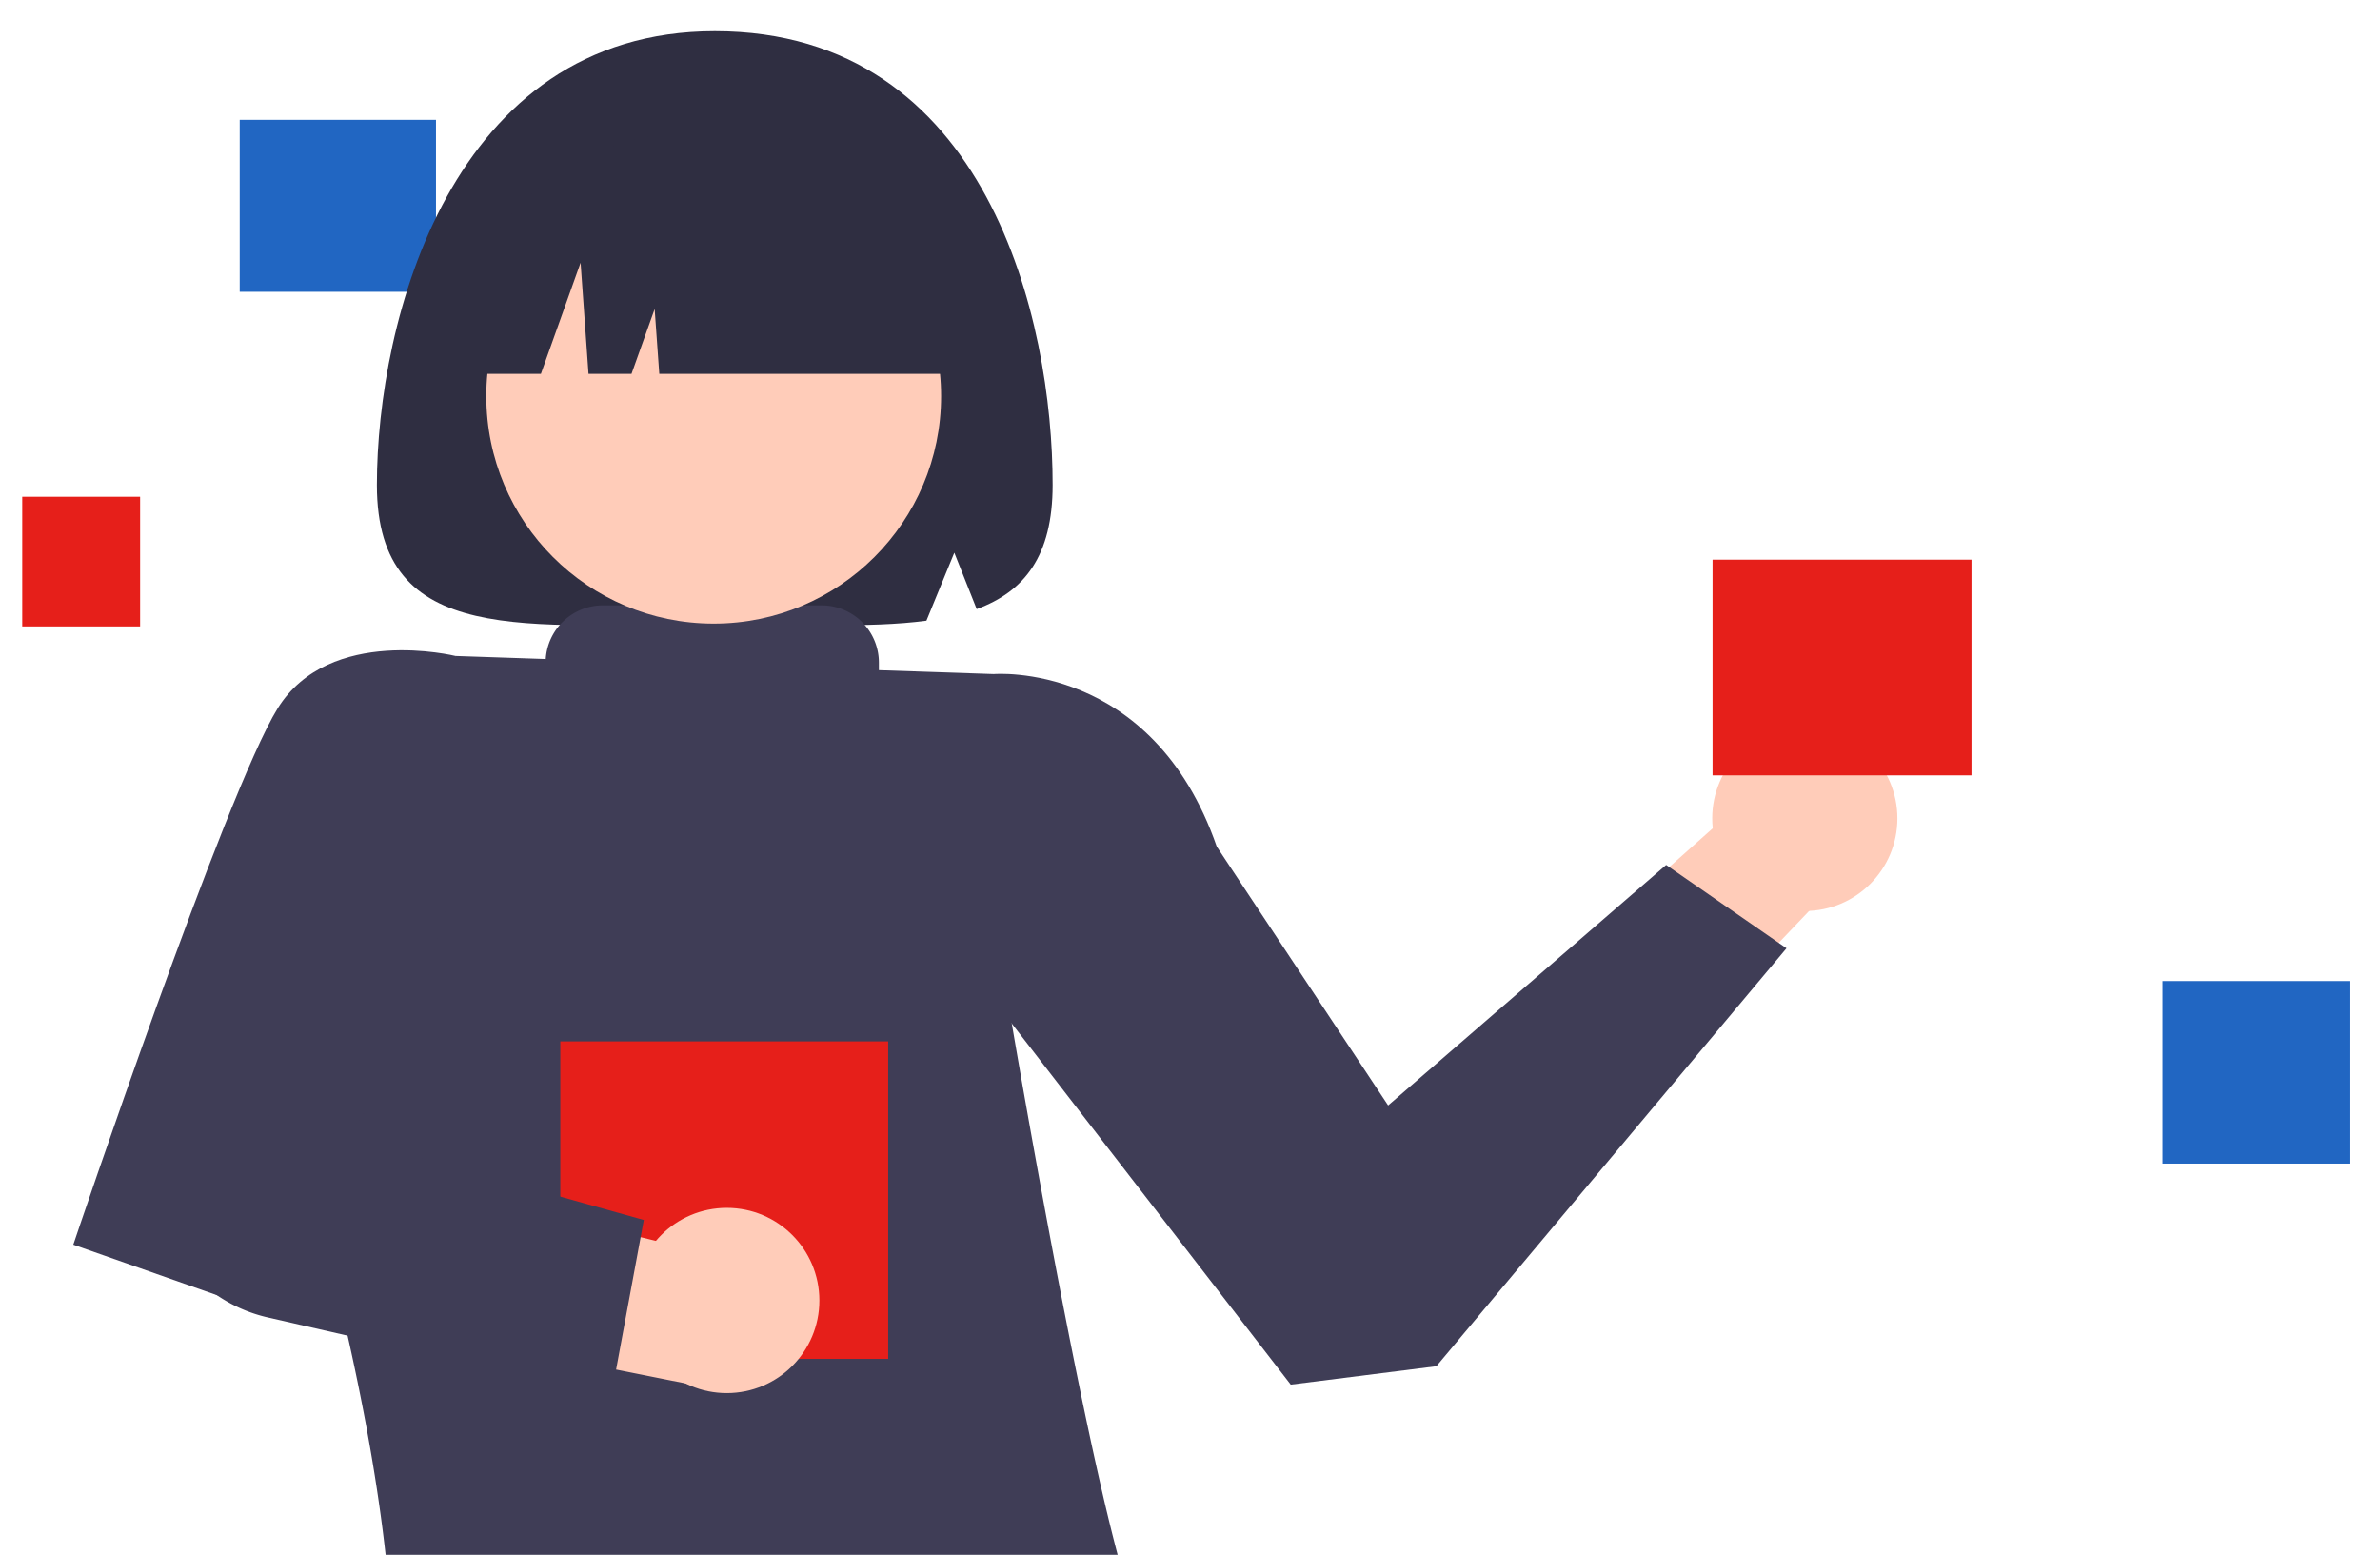   <svg xmlns="http://www.w3.org/2000/svg" viewBox="0 0 564.23 368.51" width="100%" style="vertical-align: middle; max-width: 100%; width: 100%;">
   <defs>
   </defs>
   <rect x="56.83" y="28.4" width="46.53" height="40.76" fill="rgb(33,102,194)">
   </rect>
   <rect x="512.67" y="232.52" width="44.33" height="43.27" fill="rgb(33,102,194)">
   </rect>
   <rect x="5.27" y="117.74" width="27.95" height="30.73" fill="rgb(230,31,26)">
   </rect>
   <polygon points="323.5 269.86 415.74 187.68 442.95 201.16 332.32 317.19 323.5 269.86" fill="#ffccb9">
   </polygon>
   <circle cx="427.87" cy="193.97" r="21.95" fill="#ffccb9">
   </circle>
   <path d="M220.37,167.92l15.23-8.16s37.54-3.2,52.86,40.9L329.09,262,395,205l28.53,19.75-83,99.06L306,328.17l-74.64-96.59Z" fill="#3f3d56">
   </path>
   <path d="M169.47,7.39c-62.6,0-80.12,68.76-80.12,107.56s35.87,32.92,80.12,32.92c19,0,36.43,1.08,50.16-.76L226.24,131l5.31,13.36c11.28-4.14,18-12.56,18-29.4C249.59,76.15,234.23,7.39,169.47,7.39Z" fill="#2f2e41">
   </path>
   <path d="M272.55,387.33c-8.28.11-33.21-147.84-33.21-147.84l-3.74-79.73-27.24-.92v-1.79a13.57,13.57,0,0,0-13.57-13.57H142.9a13.57,13.57,0,0,0-13.52,12.71L108,155.47,71,273s34.1,109.23,17.64,157.37c0,0,160.33,13.77,191-16.79C279.67,413.61,280.83,387.22,272.55,387.33Z" fill="#3f3d56">
   </path>
   <circle cx="169.2" cy="93.89" r="53.91" fill="#ffccb9">
   </circle>
   <path d="M106.91,88.61h21.32l9.41-26.35,1.88,26.35h10.19l5.49-15.37,1.1,15.37H232A57.07,57.07,0,0,0,175,31.53H164A57.07,57.07,0,0,0,106.91,88.61Z" fill="#2f2e41">
   </path>
   <rect x="406" y="132.65" width="61.39" height="51.12" fill="rgb(230,31,26)">
   </rect>
   <path d="M117.2,170.12,108,155.47s-29.87-7.39-42.17,12.41S17.38,295,17.38,295L54.7,308.12l42.35-59.37Z" fill="#3f3d56">
   </path>
   <rect x="132.83" y="246.82" width="77.73" height="75.25" fill="rgb(230,31,26)">
   </rect>
   <path d="M73.19,274l-27-2.86h0A26.54,26.54,0,0,0,65,308.43l107,21.35-11.16-34.37Z" fill="#ffccb9">
   </path>
   <circle cx="172.3" cy="308.23" r="21.95" fill="#ffccb9">
   </circle>
   <path d="M144.9,330.85,63.38,312.22a35.21,35.21,0,0,1-25.53-23.36l-3.3-10.16,21.16-16.64,96.92,27.09Z" fill="#3f3d56">
   </path>
  </svg>
